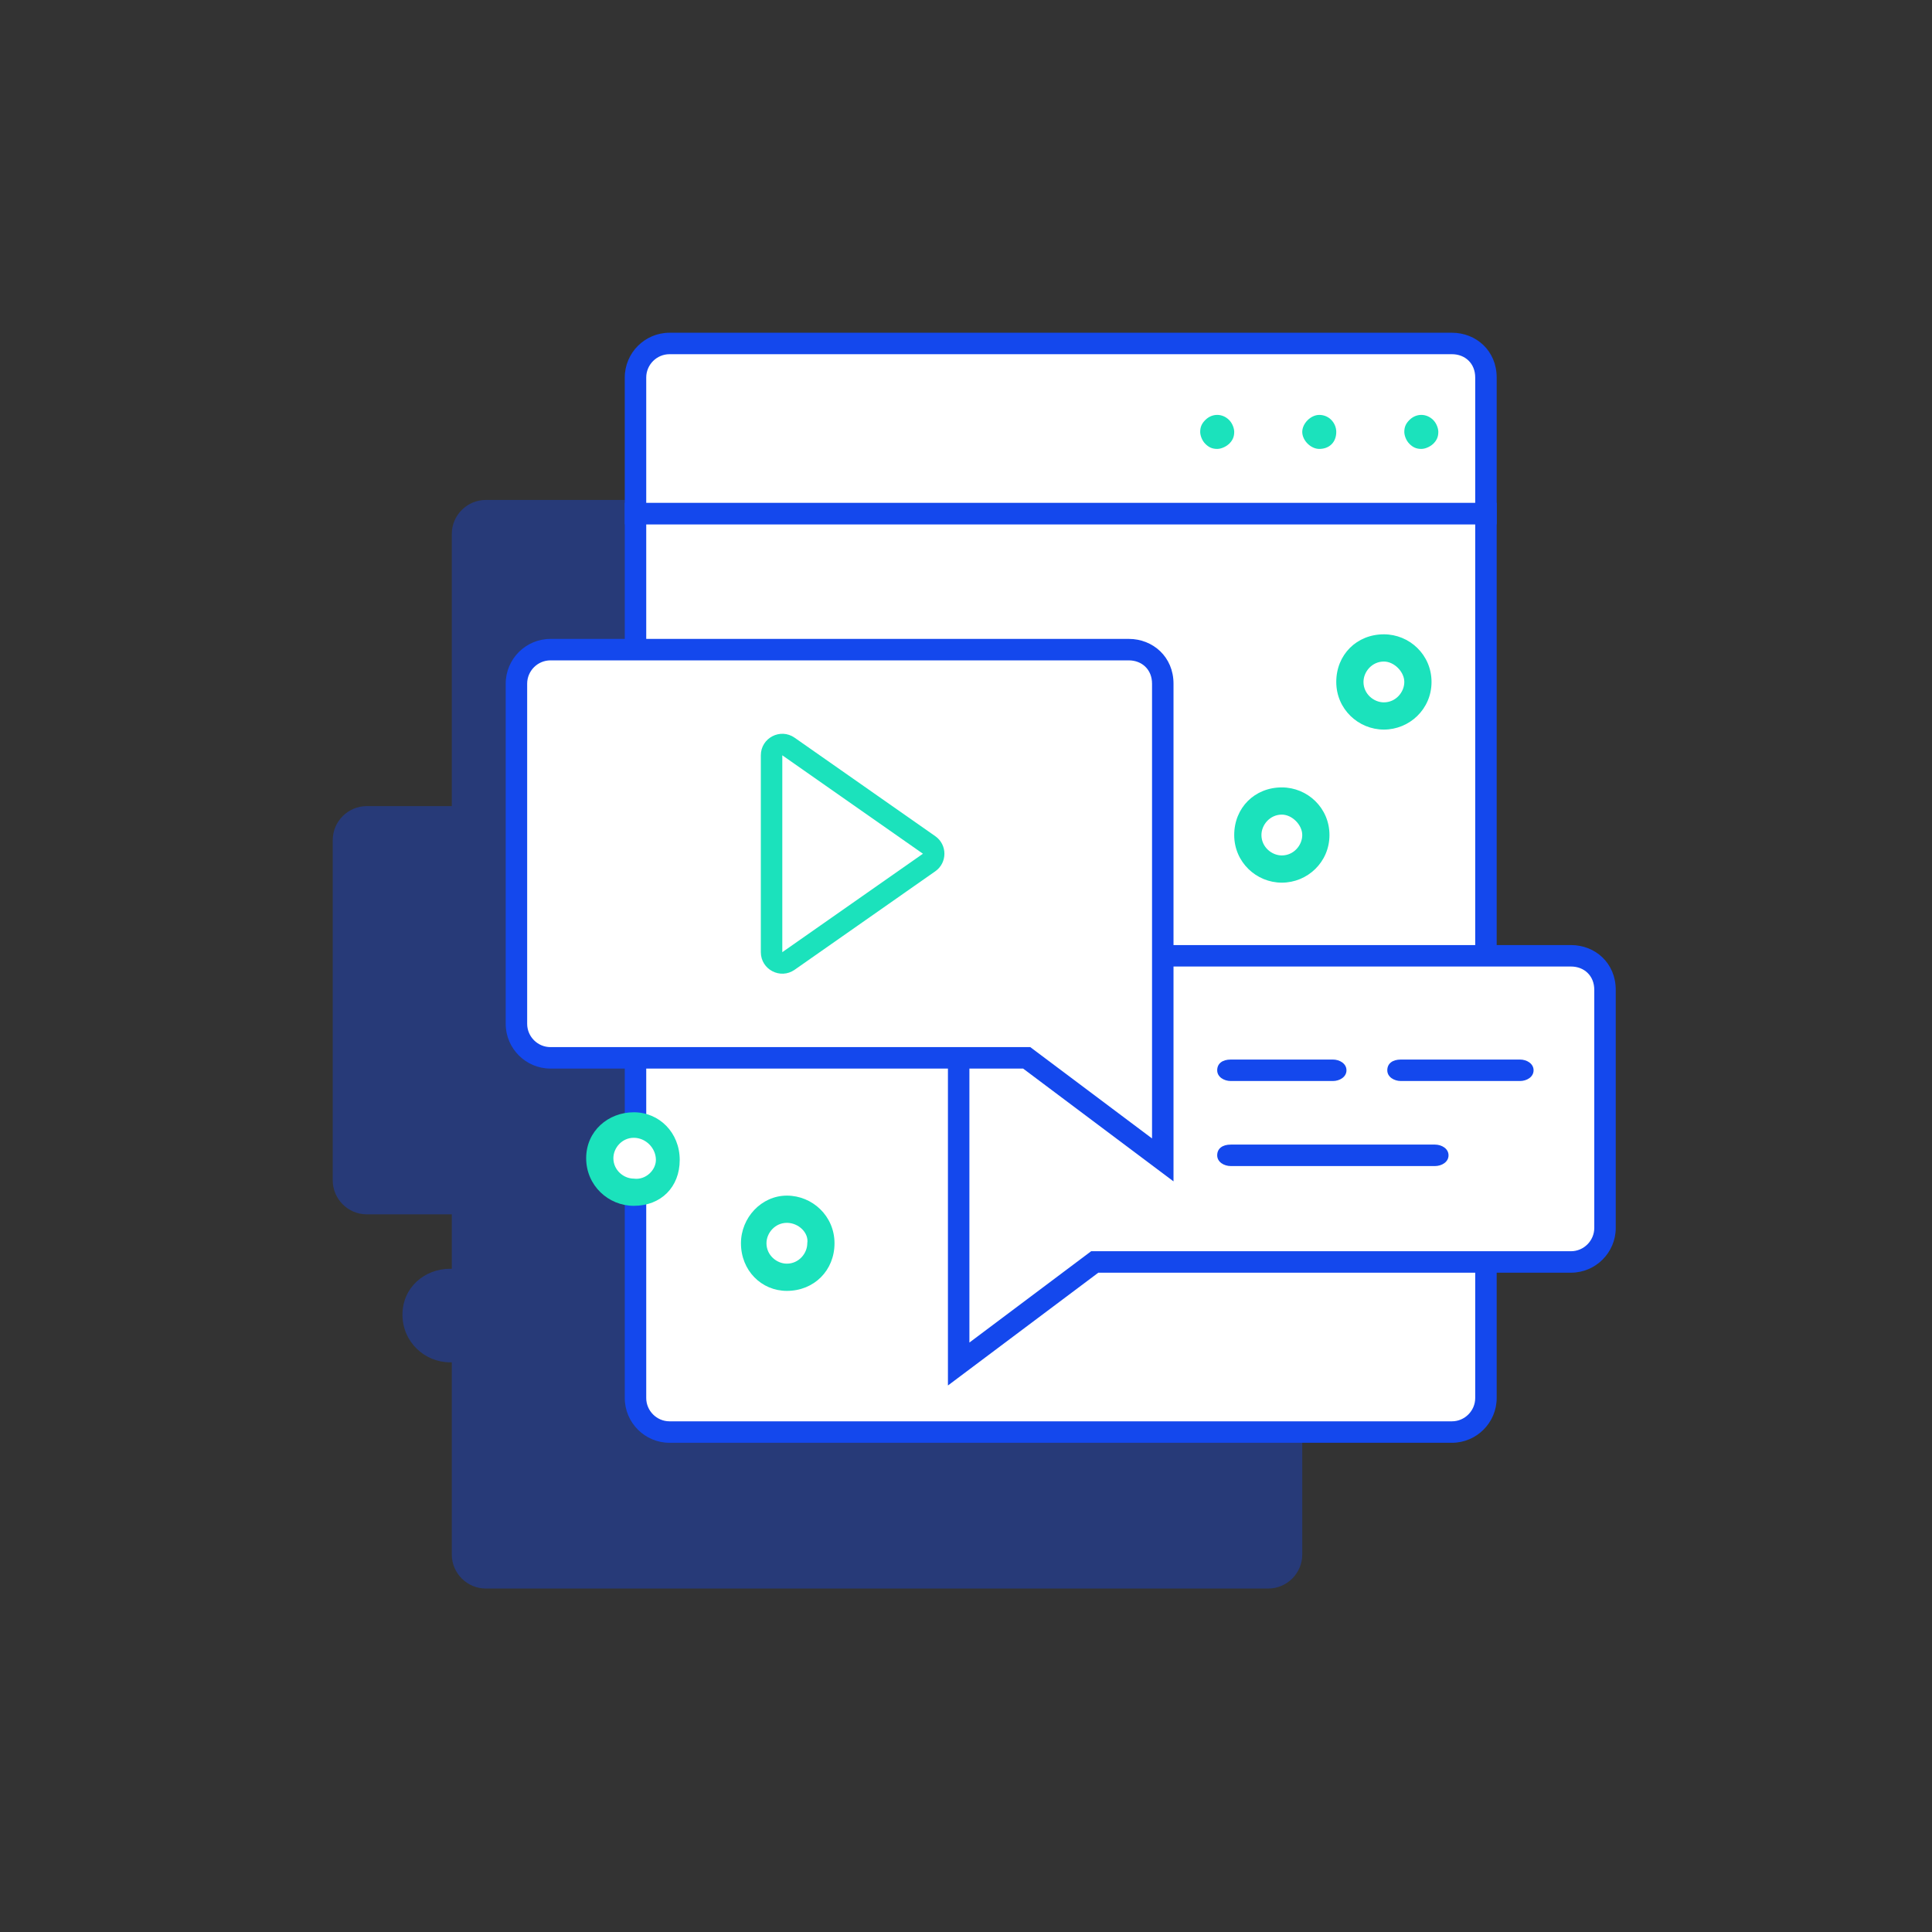<svg width="180" height="180" viewBox="0 0 180 180" fill="none" xmlns="http://www.w3.org/2000/svg">
<rect x="0" y="0" width="180" height="180" fill="#333333" stroke="none"/>
<path opacity="0.37" fill-rule="evenodd" clip-rule="evenodd" d="M118.158 46.579C119.902 46.579 121.328 47.847 121.328 49.749V62.426V103.628H129.251C130.995 103.628 132.421 104.896 132.421 106.798V128.984C132.421 130.727 130.995 132.153 129.251 132.153H121.328V144.831C121.328 146.574 119.902 148 118.158 148H45.262C43.519 148 42.093 146.574 42.093 144.831V126.921C42.04 126.923 41.987 126.924 41.934 126.924C39.557 126.924 37.497 125.022 37.497 122.486C37.497 119.951 39.557 118.208 41.934 118.208C41.987 118.208 42.04 118.209 42.093 118.211V113.137H34.169C32.426 113.137 31 111.71 31 109.967V78.273C31 76.53 32.426 75.104 34.169 75.104H42.093V62.426V49.749C42.093 48.005 43.519 46.579 45.262 46.579H118.158Z" fill="#1448ED"/>
<path d="M138.442 47.847H59.208V130.251C59.208 131.995 60.634 133.421 62.377 133.421H135.273C137.016 133.421 138.442 131.995 138.442 130.251V47.847Z" fill="white"/>
<path fill-rule="evenodd" clip-rule="evenodd" d="M58.208 46.847H139.442V130.251C139.442 132.547 137.569 134.421 135.273 134.421H62.377C60.081 134.421 58.208 132.547 58.208 130.251V46.847ZM60.208 48.847V130.251C60.208 131.442 61.186 132.421 62.377 132.421H135.273C136.464 132.421 137.442 131.442 137.442 130.251V48.847H60.208Z" fill="#1448ED"/>
<path d="M135.273 32H62.377C60.634 32 59.208 33.426 59.208 35.169V47.847H138.442V35.169C138.442 33.268 137.016 32 135.273 32Z" fill="white"/>
<path fill-rule="evenodd" clip-rule="evenodd" d="M58.208 35.169C58.208 32.874 60.081 31 62.377 31H135.273C137.535 31 139.442 32.683 139.442 35.169V48.847H58.208V35.169ZM62.377 33C61.186 33 60.208 33.978 60.208 35.169V46.847H137.442V35.169C137.442 33.853 136.497 33 135.273 33H62.377Z" fill="#1448ED"/>
<path d="M146.366 89.049H92.486C90.743 89.049 89.317 90.475 89.317 92.219V127.082L101.994 117.574H146.366C148.109 117.574 149.535 116.148 149.535 114.404V92.219C149.535 90.317 148.109 89.049 146.366 89.049Z" fill="white"/>
<path fill-rule="evenodd" clip-rule="evenodd" d="M88.317 92.219C88.317 89.923 90.191 88.049 92.486 88.049H146.366C148.628 88.049 150.535 89.732 150.535 92.219V114.404C150.535 116.7 148.662 118.574 146.366 118.574H102.328L88.317 129.082V92.219ZM92.486 90.049C91.295 90.049 90.317 91.028 90.317 92.219V125.082L101.661 116.574H146.366C147.557 116.574 148.535 115.595 148.535 114.404V92.219C148.535 90.902 147.59 90.049 146.366 90.049H92.486Z" fill="#1448ED"/>
<path d="M141.612 100.716H130.519C129.885 100.716 129.251 100.341 129.251 99.716C129.251 99.091 129.727 98.716 130.519 98.716H141.612C142.246 98.716 142.88 99.091 142.88 99.716C142.88 100.341 142.246 100.716 141.612 100.716Z" fill="#1448ED"/>
<path d="M124.18 100.716H114.672C114.038 100.716 113.404 100.341 113.404 99.716C113.404 99.091 113.88 98.716 114.672 98.716H124.18C124.814 98.716 125.448 99.091 125.448 99.716C125.448 100.341 124.814 100.716 124.18 100.716Z" fill="#1448ED"/>
<path d="M133.688 108.639H114.672C114.038 108.639 113.404 108.264 113.404 107.639C113.404 107.014 113.88 106.639 114.672 106.639H133.688C134.322 106.639 134.956 107.014 134.956 107.639C134.956 108.264 134.322 108.639 133.688 108.639Z" fill="#1448ED"/>
<path d="M105.164 60.525H51.284C49.541 60.525 48.115 61.951 48.115 63.694V95.388C48.115 97.131 49.541 98.557 51.284 98.557H95.656L108.333 108.066V63.694C108.333 61.792 106.907 60.525 105.164 60.525Z" fill="white"/>
<path fill-rule="evenodd" clip-rule="evenodd" d="M47.115 63.694C47.115 61.398 48.989 59.525 51.284 59.525H105.164C107.426 59.525 109.333 61.207 109.333 63.694V110.066L95.322 99.557H51.284C48.989 99.557 47.115 97.683 47.115 95.388V63.694ZM51.284 61.525C50.093 61.525 49.115 62.503 49.115 63.694V95.388C49.115 96.579 50.093 97.557 51.284 97.557H95.989L107.333 106.066V63.694C107.333 62.377 106.388 61.525 105.164 61.525H51.284Z" fill="#1448ED"/>
<path d="M73.459 69.549C72.796 69.086 71.885 69.56 71.885 70.369V88.713C71.885 89.522 72.796 89.996 73.459 89.532L86.562 80.36C87.131 79.962 87.131 79.12 86.562 78.722L73.459 69.549Z" fill="white"/>
<path fill-rule="evenodd" clip-rule="evenodd" d="M72.885 70.369L72.885 70.369V88.713L85.988 79.541L87.135 81.179L74.032 90.352C72.707 91.28 70.885 90.331 70.885 88.713V70.369C70.885 68.751 72.707 67.802 74.032 68.73L87.135 77.903C88.273 78.699 88.273 80.383 87.135 81.179L85.989 79.541L72.885 70.369Z" fill="#1BE2BC"/>
<path d="M119.268 81.126C121.018 81.126 122.437 79.707 122.437 77.956C122.437 76.206 121.018 74.787 119.268 74.787C117.517 74.787 116.098 76.206 116.098 77.956C116.098 79.707 117.517 81.126 119.268 81.126Z" fill="white"/>
<path d="M119.426 82.235C117.049 82.235 114.989 80.333 114.989 77.798C114.989 75.262 116.891 73.361 119.426 73.361C121.803 73.361 123.863 75.262 123.863 77.798C123.863 80.333 121.803 82.235 119.426 82.235ZM119.426 75.896C118.317 75.896 117.525 76.847 117.525 77.798C117.525 78.907 118.475 79.699 119.426 79.699C120.535 79.699 121.328 78.749 121.328 77.798C121.328 76.847 120.377 75.896 119.426 75.896Z" fill="#1BE2BC"/>
<path d="M128.934 66.863C130.685 66.863 132.104 65.444 132.104 63.694C132.104 61.944 130.685 60.525 128.934 60.525C127.184 60.525 125.765 61.944 125.765 63.694C125.765 65.444 127.184 66.863 128.934 66.863Z" fill="white"/>
<path d="M128.934 67.973C126.557 67.973 124.497 66.071 124.497 63.535C124.497 61 126.399 59.098 128.934 59.098C131.312 59.098 133.372 61 133.372 63.535C133.372 66.071 131.312 67.973 128.934 67.973ZM128.934 61.634C127.825 61.634 127.033 62.585 127.033 63.535C127.033 64.645 127.984 65.437 128.934 65.437C130.044 65.437 130.836 64.486 130.836 63.535C130.836 62.585 129.885 61.634 128.934 61.634Z" fill="#1BE2BC"/>
<path d="M59.049 111.235C60.799 111.235 62.218 109.816 62.218 108.066C62.218 106.315 60.799 104.896 59.049 104.896C57.299 104.896 55.88 106.315 55.88 108.066C55.88 109.816 57.299 111.235 59.049 111.235Z" fill="white"/>
<path d="M59.049 112.344C56.672 112.344 54.612 110.443 54.612 107.907C54.612 105.372 56.672 103.628 59.049 103.628C61.426 103.628 63.328 105.53 63.328 108.066C63.328 110.601 61.584 112.344 59.049 112.344ZM59.049 106.005C57.94 106.005 57.147 106.956 57.147 107.907C57.147 109.016 58.098 109.809 59.049 109.809C60.158 109.967 61.109 109.016 61.109 108.066C61.109 106.956 60.158 106.005 59.049 106.005Z" fill="#1BE2BC"/>
<path d="M73.311 119.158C75.062 119.158 76.481 117.739 76.481 115.989C76.481 114.239 75.062 112.82 73.311 112.82C71.561 112.82 70.142 114.239 70.142 115.989C70.142 117.739 71.561 119.158 73.311 119.158Z" fill="white"/>
<path d="M73.311 120.268C70.934 120.268 69.033 118.366 69.033 115.831C69.033 113.454 70.934 111.393 73.311 111.393C75.689 111.393 77.749 113.295 77.749 115.831C77.749 118.366 75.847 120.268 73.311 120.268ZM73.311 113.929C72.202 113.929 71.41 114.88 71.41 115.831C71.41 116.94 72.361 117.732 73.311 117.732C74.421 117.732 75.213 116.781 75.213 115.831C75.371 114.88 74.421 113.929 73.311 113.929Z" fill="#1BE2BC"/>
<path d="M132.421 41.825C131.945 41.825 131.628 41.667 131.311 41.35C130.994 41.033 130.836 40.557 130.836 40.24C130.836 39.765 130.994 39.448 131.311 39.131C131.945 38.497 132.896 38.497 133.53 39.131C133.847 39.448 134.005 39.923 134.005 40.24C134.005 40.716 133.847 41.033 133.53 41.35C133.371 41.508 132.896 41.825 132.421 41.825Z" fill="#1BE2BC"/>
<path d="M121.328 40.24C121.328 39.448 122.12 38.656 122.913 38.656C123.863 38.656 124.497 39.448 124.497 40.24C124.497 41.191 123.863 41.825 122.913 41.825C122.12 41.825 121.328 41.033 121.328 40.24Z" fill="#1BE2BC"/>
<path d="M113.404 41.825C112.929 41.825 112.612 41.667 112.295 41.35C111.978 41.033 111.82 40.557 111.82 40.24C111.82 39.765 111.978 39.448 112.295 39.131C112.929 38.497 113.88 38.497 114.514 39.131C114.831 39.448 114.989 39.923 114.989 40.24C114.989 40.716 114.831 41.033 114.514 41.35C114.355 41.508 113.88 41.825 113.404 41.825Z" fill="#1BE2BC"/>
</svg>
